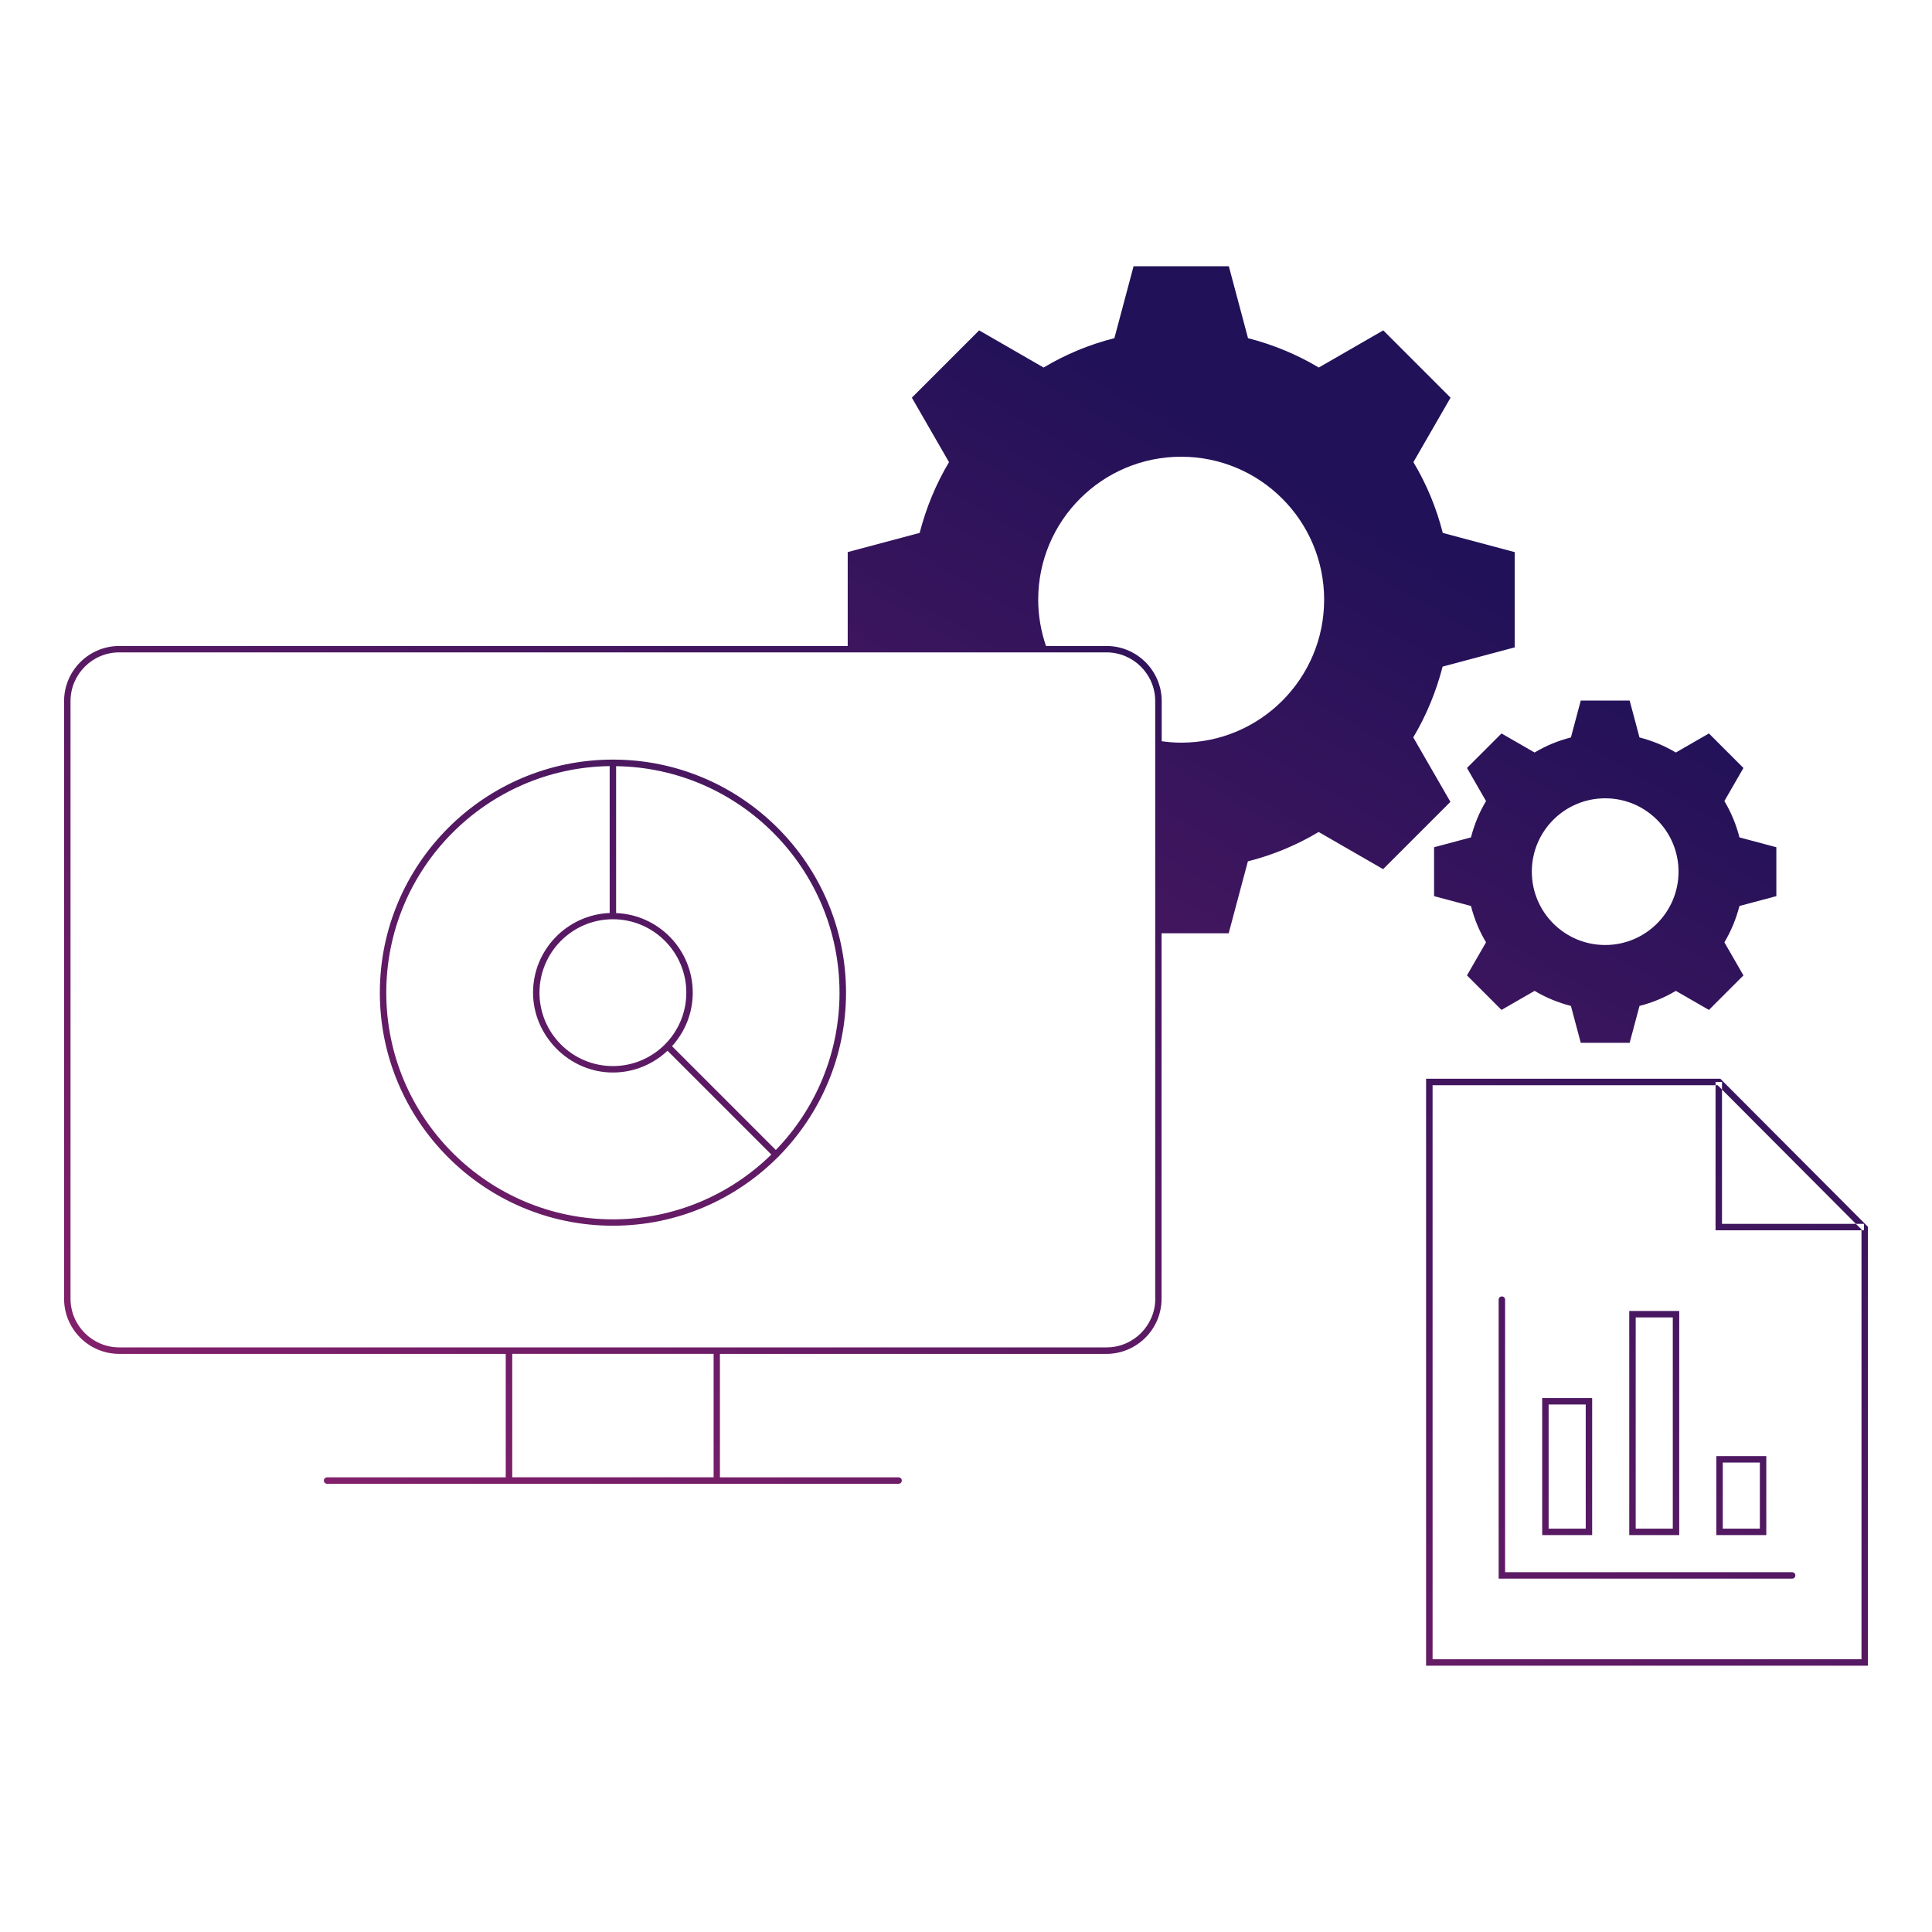 <?xml version="1.0" encoding="UTF-8"?><svg id="_1" xmlns="http://www.w3.org/2000/svg" xmlns:xlink="http://www.w3.org/1999/xlink" viewBox="0 0 300 300"><defs><style>.cls-1{fill:url(#linear-gradient);}</style><linearGradient id="linear-gradient" x1="104.47" y1="261.48" x2="223.06" y2="56.09" gradientUnits="userSpaceOnUse"><stop offset="0" stop-color="#82206b"/><stop offset=".9" stop-color="#201158"/></linearGradient></defs><path class="cls-1" d="m274.27,238.37h-7.76v-12.27h7.76v12.27Zm-6.76-1h5.76v-10.27h-5.76v10.27Zm-6.76,1h-7.76v-34.8h7.76v34.8Zm-6.76-1h5.76v-32.8h-5.76v32.8Zm-6.76,1h-7.76v-21.28h7.76v21.28Zm-6.76-1h5.76v-19.28h-5.76v19.28Zm49.58,21.28h-68.61v-91.15h45.69l22.92,22.99v68.16Zm-67.61-1h66.61v-66.74l-22.33-22.4h-44.27v89.15Zm66.99-67.61h-22.04v-22.04h-1v23.04h23.04v-1Zm-10.65,54.59c0-.28-.22-.5-.5-.5h-44.57v-42.32c0-.28-.22-.5-.5-.5s-.5.22-.5.5v43.32h45.57c.28,0,.5-.22.5-.5Zm-2.95-105.48v-7.59l-5.73-1.53c-.51-2.01-1.3-3.91-2.34-5.64l2.96-5.14-5.36-5.36-5.14,2.96c-1.73-1.04-3.63-1.82-5.64-2.34l-1.53-5.73h-7.59l-1.53,5.73c-2.01.51-3.91,1.3-5.64,2.34l-5.14-2.96-5.36,5.36,2.96,5.14c-1.04,1.73-1.82,3.63-2.34,5.64l-5.73,1.53v7.59l5.73,1.53c.51,2.01,1.3,3.91,2.34,5.64l-2.96,5.14,5.36,5.36,5.14-2.96c1.73,1.04,3.63,1.82,5.64,2.34l1.53,5.73h7.59l1.53-5.73c2.01-.51,3.91-1.3,5.64-2.34l5.14,2.96,5.36-5.36-2.96-5.14c1.04-1.73,1.82-3.63,2.34-5.64l5.73-1.53Zm-26.58,7.59c-6.29,0-11.39-5.1-11.39-11.39s5.1-11.39,11.39-11.39,11.39,5.1,11.39,11.39-5.1,11.39-11.39,11.39Zm-154.08-28.79c-19.96,0-36.19,16.24-36.19,36.19s16.24,36.19,36.19,36.19c9.99,0,19.04-4.07,25.6-10.63.03-.02.06-.03.08-.05.03-.03.05-.07.07-.1,6.45-6.54,10.45-15.51,10.45-25.41,0-19.96-16.24-36.19-36.19-36.19Zm35.19,36.19c0,9.48-3.77,18.09-9.89,24.43l-16.12-16.12c1.99-2.2,3.22-5.11,3.22-8.3,0-6.67-5.29-12.11-11.9-12.37v-22.81c19.18.27,34.69,15.94,34.69,35.18Zm-35.19-11.4c6.29,0,11.4,5.11,11.4,11.4s-5.11,11.4-11.4,11.4-11.4-5.11-11.4-11.4,5.11-11.4,11.4-11.4Zm-35.19,11.4c0-19.24,15.52-34.91,34.69-35.18v22.81c-6.6.27-11.9,5.71-11.9,12.37s5.56,12.4,12.4,12.4c3.28,0,6.26-1.29,8.48-3.38l16.12,16.12c-6.35,6.22-15.03,10.06-24.6,10.06-19.41,0-35.19-15.79-35.19-35.19Zm175.22-53.62v-14.79l-11.17-2.98c-.99-3.92-2.54-7.62-4.56-10.99l5.77-10.01-10.45-10.45-10.01,5.77c-3.38-2.02-7.07-3.55-10.99-4.56l-2.98-11.17h-14.79l-2.98,11.17c-3.92.99-7.62,2.54-10.99,4.56l-10.01-5.77-10.45,10.45,5.77,10.01c-2.02,3.38-3.55,7.08-4.56,10.99l-11.17,2.98v14.58H18.52c-4.72,0-8.57,3.84-8.57,8.57v92.78c0,4.72,3.84,8.57,8.57,8.57h60.01v19.17h-27.74c-.28,0-.5.22-.5.5s.22.5.5.5h88.74c.28,0,.5-.22.5-.5s-.22-.5-.5-.5h-27.74v-19.17h60.01c4.72,0,8.57-3.84,8.57-8.57v-56.74h10.42l2.98-11.17c3.92-.99,7.62-2.54,10.99-4.56l10.01,5.77,10.45-10.45-5.77-10.01c2.02-3.38,3.55-7.08,4.56-10.99l11.17-2.98Zm-124.39,128.87h-31.27v-19.17h31.27v19.17Zm68.58-27.74c0,4.17-3.39,7.57-7.57,7.57H18.52c-4.17,0-7.57-3.39-7.57-7.57v-92.78c0-4.17,3.39-7.57,7.57-7.57h153.29c4.17,0,7.57,3.39,7.57,7.57v92.78Zm4.02-86.33c-1.03,0-2.03-.09-3.02-.22v-6.22c0-4.72-3.84-8.57-8.57-8.57h-9.4c-.77-2.26-1.21-4.67-1.21-7.19,0-12.26,9.94-22.2,22.2-22.2s22.2,9.94,22.2,22.2-9.94,22.2-22.2,22.2Z"/></svg>